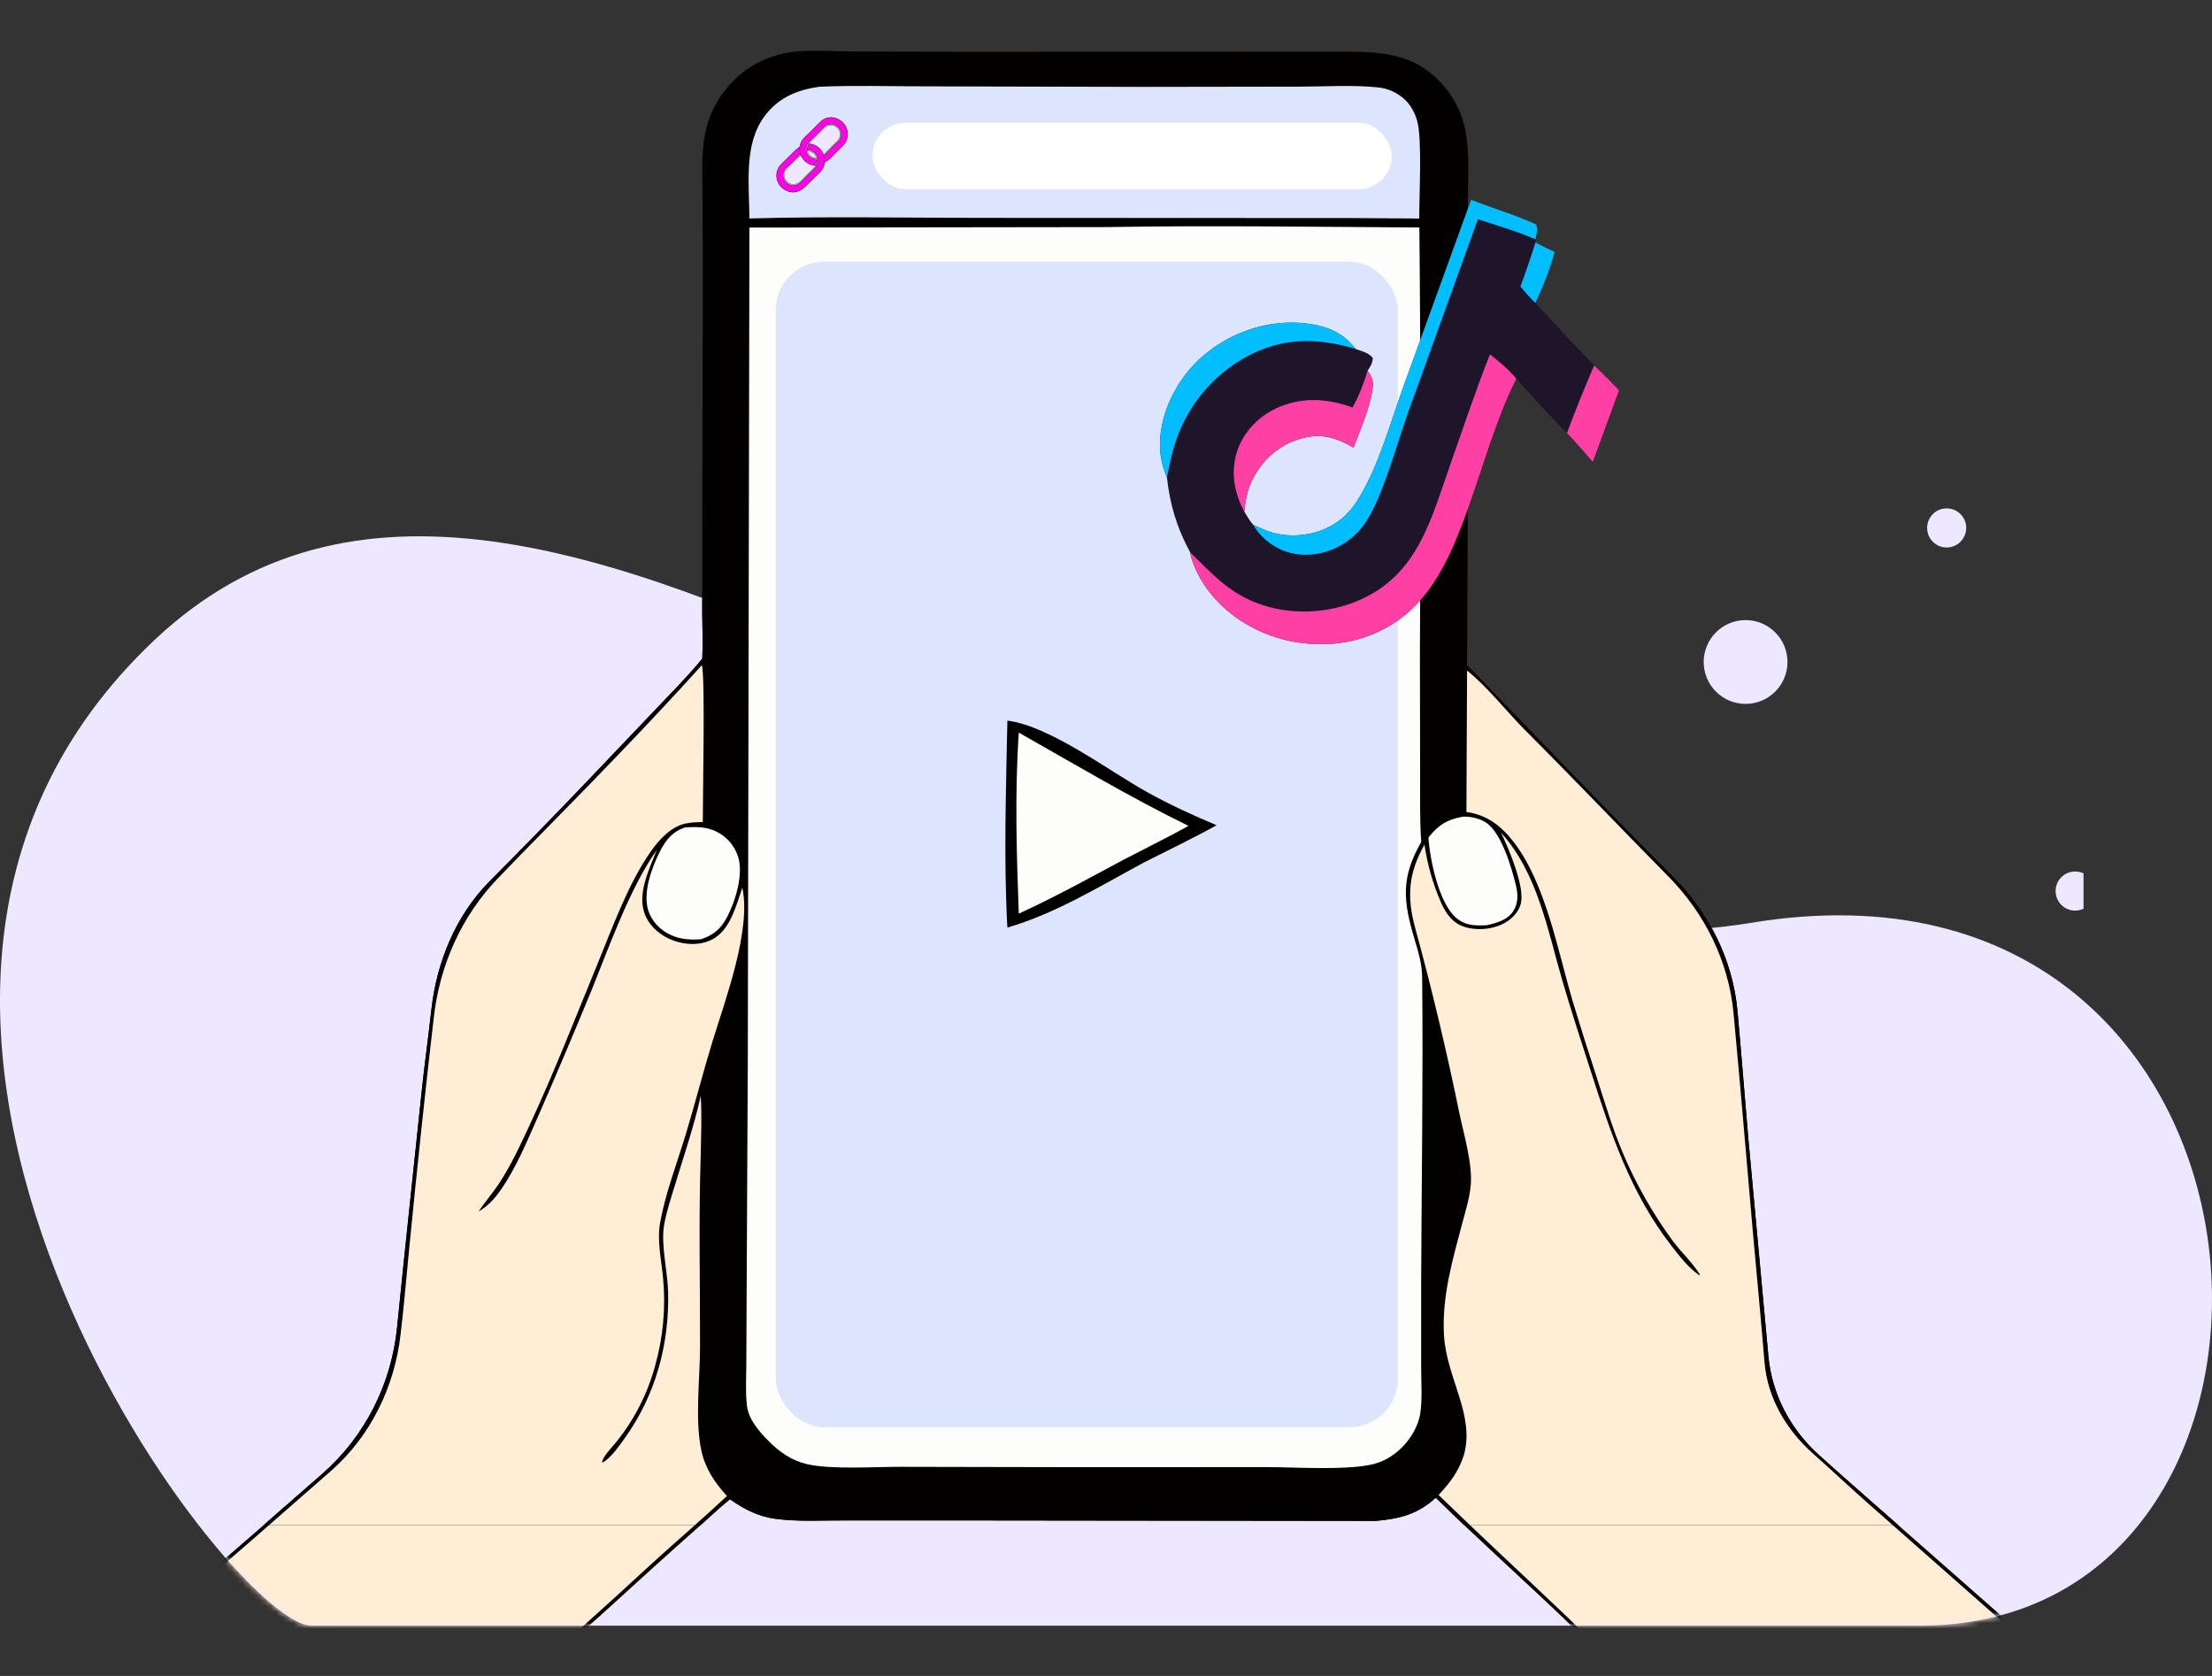 <svg width="396" height="300" viewBox="0 0 396 300" fill="none" xmlns="http://www.w3.org/2000/svg">
<rect x="0" y="0" width="396" height="300" fill="#333333" stroke="none"/>
<path d="M27.668 114.556C97.834 48.389 213.218 181.724 313.53 165.183C413.841 148.642 421.118 291 343.675 291H55.735C41.181 291 -42.498 180.722 27.668 114.556Z" fill="#EDE7FF"/>
<mask id="mask0_2110_1121" style="mask-type:alpha" maskUnits="userSpaceOnUse" x="0" y="96" width="396" height="195">
<path d="M27.668 114.556C97.834 48.389 213.218 181.724 313.53 165.183C413.841 148.642 421.118 291 343.675 291H55.735C41.181 291 -42.498 180.722 27.668 114.556Z" fill="#EDE7FF"/>
</mask>
<g mask="url(#mask0_2110_1121)">
<path d="M141.867 9.291C145.339 8.891 149.14 9.198 152.639 9.214L172.804 9.27L238.576 9.251C245.623 9.259 252.214 8.958 257.541 14.376C257.852 14.687 258.15 15.008 258.437 15.34C258.723 15.673 258.997 16.016 259.257 16.369C259.518 16.722 259.766 17.085 259.999 17.456C260.232 17.828 260.452 18.208 260.656 18.596C260.861 18.984 261.051 19.38 261.226 19.782C261.402 20.185 261.562 20.593 261.706 21.008C261.85 21.422 261.979 21.842 262.092 22.266C262.205 22.69 262.301 23.118 262.382 23.549C263.102 27.484 262.808 31.692 262.793 35.682L262.737 52.707C262.822 74.821 262.788 96.935 262.637 119.049C274.897 131.646 287.024 144.432 299.464 156.872C305.97 163.377 310.221 171.84 311.054 181.003C311.75 188.667 312.343 196.346 313.008 204.002L316.581 242.746C317.207 249.541 320.501 255.815 325.569 260.385C327.357 261.997 329.142 263.61 330.946 265.188L373.051 302.234C366.148 302.373 359.157 302.06 352.243 302.034L292.536 301.738C287.985 298.114 283.922 293.473 279.7 289.455C272.178 282.294 264.439 275.381 257.036 268.089C253.81 271.062 250.613 271.855 246.34 272.246L173.199 272.163L151.023 272.162C147.008 272.151 142.727 272.407 138.751 271.863C135.718 271.448 133.145 270.123 130.679 268.369C128.647 270.002 126.757 271.843 124.8 273.568C119.569 278.179 114.431 282.852 109.285 287.554C104.082 292.307 98.606 296.801 93.567 301.726L14.027 301.726C20.529 296.287 26.937 290.591 33.325 285.018C41.507 277.974 49.653 270.888 57.763 263.761C65.383 257.063 70.088 247.676 71.091 237.58C72.486 223.545 74.023 209.519 75.478 195.496C75.977 190.684 76.68 185.694 77.232 180.712C78.172 172.225 81.587 163.892 87.587 157.815V157.815C93.615 151.766 99.576 145.653 105.473 139.476L117.702 126.637C120.418 123.775 123.233 120.954 125.724 117.893C125.858 115.158 125.724 112.361 125.716 109.621L125.72 95.266L125.821 49.956L125.771 35.184C125.756 31.793 125.561 28.301 126.048 24.938C126.509 21.758 127.698 18.897 129.658 16.339C132.716 12.348 136.918 9.975 141.867 9.291Z" fill="#030100"/>
<path d="M198.081 40.649C216.735 40.334 235.444 40.609 254.101 40.721C254.329 62.366 254.362 94.822 254.2 116.467L254.236 138.261C254.244 142.044 254.151 146.936 254.436 150.71C250.727 157.176 251.206 161.334 253.275 168.254C253.947 170.503 254.578 172.59 254.602 174.961C254.784 193.364 254.499 210.717 254.422 229.123L254.42 244.76C254.423 247.467 254.664 250.466 254.24 253.133C253.891 255.33 252.477 257.634 250.906 259.172C249.338 260.707 247.463 261.782 245.304 262.208C240.277 263.199 232.093 262.627 226.732 262.616L192.996 262.629L161.171 262.566C156.449 262.556 148.808 263.084 144.486 262.088C141.704 261.446 139.516 259.893 137.546 257.905C135.913 256.256 134.029 254.082 133.735 251.706C133.436 249.283 133.592 246.738 133.609 244.298L133.657 233.288L133.872 190.4L134.165 40.736L198.081 40.649Z" fill="#FDFDFC"/>
<path d="M262.643 120.033C266.209 122.855 269.867 127.546 273.186 130.861C281.777 139.44 290.136 148.241 298.666 156.875C305.215 163.505 309.469 172.105 310.348 181.383C311.971 198.506 313.301 215.668 314.924 232.787C315.278 236.513 315.571 240.251 315.902 243.984C316.459 250.278 319.795 255.94 324.515 260.141C328.012 263.255 331.507 266.539 334.715 269.361L371.216 301.534C359.808 301.175 348.363 301.318 336.951 301.288L292.925 301.031C288.843 298.051 284.327 293.032 280.558 289.44C272.9 282.143 265.129 274.982 257.539 267.611C259.603 265.397 261.088 263.434 262.048 260.545C264.136 253.305 258.933 246.693 258.505 238.972C258.122 232.084 260.015 225.625 261.755 219.051C262.346 216.821 263.088 214.499 263.295 212.197C263.644 208.322 262.046 203.01 261.23 199.115C258.969 188.072 256.356 177.112 253.389 166.237C251.818 160.562 252.113 156.329 255.017 151.195C255.277 152.987 255.656 154.753 256.154 156.494C256.652 158.234 257.264 159.933 257.991 161.592C258.839 163.482 259.978 165.144 262.008 165.855C264.202 166.624 266.957 166.418 269.035 165.39C270.452 164.689 271.692 163.513 272.2 161.986C273.18 159.042 270.065 151.86 268.724 149.051C275.244 156.26 277.035 166.378 279.672 175.441C281.264 180.912 283.044 186.314 284.787 191.737C288.413 203.015 291.907 213.607 299.3 223.096C300.792 225.01 302.197 226.841 304.193 228.265L304.327 228.154C302.999 226.006 301.054 224.249 299.534 222.225C298.628 220.994 297.76 219.739 296.929 218.457C296.097 217.176 295.304 215.871 294.55 214.543C293.795 213.214 293.08 211.865 292.405 210.495C291.73 209.125 291.096 207.736 290.503 206.328C288.703 202.061 287.37 197.594 285.956 193.188C284.407 188.467 282.911 183.73 281.47 178.975C278.879 170.121 276.708 158.18 271.024 150.774C268.81 147.889 266.218 145.852 262.523 145.347L262.643 120.033Z" fill="#FFEDD6"/>
<path d="M125.653 119.064C126.27 121.271 125.796 143.034 125.819 147.132C124.829 147.167 123.75 147.206 122.777 147.405C120.093 147.952 117.944 150.35 116.439 152.512C112.406 158.301 109.652 166.019 106.954 172.581C103.097 181.961 99.389 191.492 95.139 200.697C93.429 204.399 91.679 208.253 89.453 211.674C88.278 213.479 86.865 215.075 85.673 216.86C87.435 215.824 88.541 214.589 89.693 212.932C92.439 208.983 94.347 204.294 96.296 199.915C99.558 192.447 102.74 184.946 105.841 177.41C108.991 169.626 112.756 158.951 117.562 152.179C117.196 153.062 116.838 153.949 116.49 154.839C115.364 157.735 114.233 161.113 115.644 164.117C116.609 166.174 118.546 167.647 120.652 168.396C122.833 169.171 125.388 169.248 127.483 168.174C130.734 166.508 131.785 162.089 132.895 158.893C134.524 166.437 129.864 178.904 127.574 186.348C125.863 191.913 124.428 197.589 122.733 203.172C121.19 208.249 119.129 213.593 118.187 218.801C117.597 222.061 118.402 225.519 118.707 228.788C118.831 230.105 118.894 231.425 118.896 232.747C118.898 234.07 118.839 235.39 118.719 236.707C118.599 238.024 118.419 239.333 118.179 240.633C117.938 241.933 117.638 243.22 117.279 244.493C117.107 245.125 116.919 245.752 116.715 246.374C116.51 246.997 116.29 247.614 116.052 248.224C115.815 248.835 115.562 249.439 115.293 250.036C115.024 250.633 114.74 251.223 114.439 251.806C114.139 252.388 113.824 252.962 113.494 253.528C113.164 254.093 112.819 254.65 112.459 255.198C112.099 255.745 111.725 256.282 111.337 256.81C110.949 257.338 110.547 257.855 110.132 258.362C109.407 259.245 107.963 260.667 107.761 261.799C107.967 261.734 108.042 261.724 108.242 261.584C109.62 260.626 110.916 258.725 111.885 257.374C117.35 249.75 119.835 240.631 119.61 231.283C119.521 227.606 118.297 222.834 118.877 219.372C119.296 216.873 120.149 214.398 120.883 211.975C122.468 206.736 124.278 201.514 125.445 196.164C125.676 199.687 125.499 203.286 125.444 206.816C125.063 218.224 125.347 229.693 125.322 241.109C125.31 246.902 124.365 254.166 125.576 259.731C126.267 262.902 127.985 265.431 130.145 267.787C125.826 271.835 121.33 275.669 116.952 279.65C109.139 286.871 101.226 293.98 93.213 300.977L16.035 301.043C21.341 296.544 26.474 291.847 31.717 287.276C40.938 279.32 50.122 271.323 59.27 263.284C66.346 257.066 70.639 248.246 71.71 238.887C71.934 236.934 72.154 234.984 72.347 233.041C73.606 219.569 74.978 206.109 76.463 192.661C76.84 189.164 77.269 185.666 77.656 182.163C78.683 172.873 82.603 164 89.089 157.271C90.965 155.324 92.837 153.377 94.724 151.459C105.186 140.831 115.662 130.138 125.653 119.064Z" fill="#FFEDD6"/>
<path d="M122.69 148.101C124.612 147.99 126.375 147.972 128.165 148.811C128.391 148.919 128.611 149.038 128.825 149.167C129.04 149.297 129.247 149.437 129.448 149.587C129.648 149.737 129.841 149.896 130.026 150.065C130.211 150.234 130.387 150.412 130.554 150.598C130.721 150.784 130.879 150.978 131.028 151.18C131.176 151.382 131.314 151.591 131.442 151.806C131.569 152.022 131.686 152.243 131.792 152.469C131.898 152.696 131.993 152.928 132.076 153.164C133.19 156.35 131.69 161.244 130.171 164.148C129.062 166.268 127.731 167.418 125.469 168.133C123.601 168.259 121.81 168.161 120.077 167.362C118.203 166.498 116.693 164.962 116.058 162.978C115.03 159.766 116.691 155.264 118.158 152.385C119.212 150.315 120.437 148.819 122.69 148.101Z" fill="#FDFDFC"/>
<path d="M261.932 146.184C263.277 146.146 264.767 146.458 265.92 147.17C268.778 148.935 270.602 155.284 271.388 158.485C271.772 160.052 271.829 161.678 270.918 163.083C269.864 164.708 267.905 165.229 266.132 165.623C264.026 165.712 262.338 165.717 260.657 164.273C257.598 161.645 255.972 153.872 255.728 149.933C257.423 147.697 259.176 146.642 261.932 146.184Z" fill="#FDFDFC"/>
<rect x="138.894" y="46.834" width="111.353" height="208.652" rx="8.649" fill="#DDE5FD"/>
<path d="M180.343 128.998C187.955 129.929 198.669 138.115 205.534 141.887C209.531 144.083 213.59 145.97 217.802 147.717C213.536 150.088 209.101 152.203 204.747 154.409C196.883 158.64 188.964 163.538 180.344 166.035C179.668 153.738 180.112 141.309 180.343 128.998Z" fill="#030100"/>
<path d="M182.391 131.141C192.431 136.822 202.403 142.77 212.768 147.839C208.967 149.938 205.054 151.866 201.197 153.864C194.981 157.2 188.801 160.605 182.385 163.544C181.996 152.868 181.652 141.798 182.391 131.141Z" fill="#FDFDFC"/>
<path d="M263.365 35.757C267.218 37.278 271.235 38.439 274.999 40.173C275.354 41.133 275.055 41.859 274.881 42.848L274.884 43.391C276.016 44.004 277.15 44.572 278.324 45.1C277.427 48.318 276.284 51.206 274.868 54.223C278.356 57.978 281.863 61.716 285.388 65.436C286.937 66.868 288.407 68.332 289.841 69.878L285.147 82.688C283.625 80.956 282.137 79.16 280.518 77.521C277.368 74.396 274.424 71.089 271.458 67.791C271.389 67.926 271.32 68.059 271.253 68.194C267.813 75.165 265.594 83.215 262.977 90.537C259.408 100.52 255.387 110.18 244.509 113.996C238.306 116.172 230.89 115.594 225.001 112.733C219.74 110.177 215.348 105.885 213.415 100.291C213.25 99.816 213.139 99.372 213.071 98.875C210.722 94.582 209.428 90.295 208.905 85.437C207.918 83.148 207.513 80.884 207.702 78.387C208.139 72.659 211.393 66.933 215.824 63.331C220.848 59.248 227.361 57.15 233.823 57.903C237.514 58.333 240.398 59.518 242.71 62.469C243.868 62.902 244.941 63.11 245.766 64.059C245.734 65.036 245.335 65.581 244.826 66.371C245.666 67.522 245.929 68.224 245.716 69.656C245.189 73.194 243.561 76.78 242.317 80.131C239.192 78.356 236.727 77.501 233.062 78.462C229.425 79.416 226.386 81.928 224.559 85.187C223.477 87.119 223.058 88.883 222.813 91.063L222.753 91.572C223.25 92.386 223.712 93.221 224.349 93.936C225.125 94.305 225.91 94.651 226.706 94.974C230.012 96.281 234.208 96.069 237.412 94.574C239.977 93.376 241.658 91.772 243.136 89.388C246.884 83.342 248.973 75.463 251.394 68.784L263.365 35.757Z" fill="#1E152B"/>
<path d="M266.733 63.434C268.455 64.793 270.046 66.098 271.458 67.792C271.389 67.926 271.32 68.059 271.253 68.194C267.814 75.166 265.594 83.215 262.977 90.537C259.408 100.52 255.387 110.181 244.509 113.996C238.306 116.172 230.89 115.594 225.001 112.733C219.741 110.177 215.348 105.885 213.415 100.291C213.25 99.816 213.139 99.373 213.072 98.876C216.837 102.527 219.678 105.829 224.728 107.838C230.633 110.188 237.647 109.945 243.449 107.386C253.897 102.776 256.227 92.826 259.698 82.968C261.994 76.443 264.197 69.871 266.733 63.434Z" fill="#FE40A5"/>
<path d="M263.365 35.757C267.218 37.278 271.235 38.439 274.999 40.173C275.355 41.133 275.055 41.859 274.881 42.848C271.555 41.389 268.028 40.375 264.579 39.246L251.977 74.149C250.006 79.667 247.684 88.439 244.664 93.223C244.493 93.493 244.312 93.756 244.122 94.012C243.932 94.269 243.733 94.518 243.525 94.76C243.316 95.002 243.1 95.236 242.874 95.462C242.649 95.688 242.416 95.906 242.174 96.115C241.933 96.324 241.684 96.525 241.429 96.716C241.173 96.906 240.911 97.088 240.642 97.26C240.372 97.431 240.097 97.593 239.817 97.745C239.536 97.897 239.25 98.038 238.958 98.169C235.985 99.496 232.563 99.743 229.525 98.477C227.469 97.621 225.416 95.908 224.349 93.936C225.125 94.305 225.91 94.651 226.706 94.974C230.012 96.281 234.208 96.069 237.412 94.574C239.977 93.376 241.658 91.772 243.136 89.388C246.884 83.342 248.973 75.463 251.394 68.784L263.365 35.757Z" fill="#00BEFF"/>
<path d="M244.826 66.371C245.666 67.521 245.929 68.224 245.716 69.656C245.189 73.194 243.561 76.78 242.317 80.131C239.192 78.356 236.727 77.501 233.062 78.462C229.425 79.415 226.386 81.928 224.559 85.187C223.477 87.119 223.058 88.883 222.813 91.063L222.753 91.572C222.691 91.459 222.626 91.349 222.568 91.235C220.912 87.986 220.327 84.347 221.461 80.825C222.556 77.423 225.172 74.667 228.372 73.141C232.899 70.983 237.562 71.282 242.152 72.948C243.302 70.814 244.134 68.69 244.826 66.371Z" fill="#FE40A5"/>
</g>
<g clip-path="url(#clip0_2110_1121)">
<path d="M141.867 9.291C145.339 8.891 149.14 9.198 152.639 9.214L172.804 9.27L238.576 9.251C245.623 9.259 252.214 8.958 257.541 14.376C257.852 14.687 258.15 15.008 258.437 15.34C258.723 15.673 258.997 16.016 259.257 16.369C259.518 16.722 259.766 17.085 259.999 17.456C260.232 17.828 260.452 18.208 260.656 18.596C260.861 18.984 261.051 19.38 261.226 19.782C261.402 20.185 261.562 20.593 261.706 21.008C261.85 21.422 261.979 21.842 262.092 22.266C262.205 22.69 262.301 23.118 262.382 23.549C263.102 27.484 262.808 31.692 262.793 35.682L262.737 52.707C262.822 74.821 262.788 96.935 262.637 119.049C274.897 131.646 287.024 144.432 299.464 156.872C305.97 163.377 310.221 171.84 311.054 181.003C311.75 188.667 312.343 196.346 313.008 204.002L316.581 242.746C317.207 249.541 320.501 255.815 325.569 260.385C327.357 261.997 329.142 263.61 330.946 265.188L373.051 302.234C366.148 302.373 359.157 302.06 352.243 302.034L292.536 301.738C287.985 298.114 283.922 293.473 279.7 289.455C272.178 282.294 264.439 275.381 257.036 268.089C253.81 271.062 250.613 271.855 246.34 272.246L173.199 272.163L151.023 272.162C147.008 272.151 142.727 272.407 138.751 271.863C135.718 271.448 133.145 270.123 130.679 268.369C128.647 270.002 126.757 271.843 124.8 273.568C119.569 278.179 114.431 282.852 109.285 287.554C104.082 292.307 98.606 296.801 93.567 301.726L14.027 301.726C20.529 296.287 26.937 290.591 33.325 285.018C41.507 277.974 49.653 270.888 57.763 263.761C65.383 257.063 70.088 247.676 71.091 237.58C72.486 223.545 74.023 209.519 75.478 195.496C75.977 190.684 76.68 185.694 77.232 180.712C78.172 172.225 81.587 163.892 87.587 157.815V157.815C93.615 151.766 99.576 145.653 105.473 139.476L117.702 126.637C120.418 123.775 123.233 120.954 125.724 117.893C125.858 115.158 125.724 112.361 125.716 109.621L125.72 95.266L125.821 49.956L125.771 35.184C125.756 31.793 125.561 28.301 126.048 24.938C126.509 21.758 127.698 18.897 129.658 16.339C132.716 12.348 136.918 9.975 141.867 9.291Z" fill="#030100"/>
<path d="M198.081 40.65C216.735 40.334 235.444 40.61 254.101 40.722C254.329 62.367 254.362 94.823 254.2 116.468L254.236 138.261C254.244 142.045 254.151 146.937 254.436 150.711C250.727 157.177 251.206 161.334 253.275 168.255C253.947 170.504 254.578 172.59 254.602 174.961C254.784 193.365 254.499 210.717 254.422 229.124L254.42 244.761C254.423 247.467 254.664 250.466 254.24 253.133C253.891 255.331 252.477 257.634 250.906 259.172C249.338 260.707 247.463 261.782 245.304 262.208C240.277 263.2 232.093 262.627 226.732 262.617L192.996 262.63L161.171 262.567C156.449 262.557 148.808 263.085 144.486 262.088C141.704 261.447 139.516 259.894 137.546 257.905C135.913 256.256 134.029 254.082 133.735 251.706C133.436 249.283 133.592 246.739 133.609 244.298L133.657 233.288L133.872 190.4L134.165 40.736L198.081 40.65Z" fill="#FDFDFC"/>
<path d="M262.643 120.033C266.209 122.855 269.867 127.546 273.186 130.861C281.777 139.44 290.136 148.241 298.666 156.876C305.215 163.505 309.469 172.106 310.348 181.383C311.971 198.507 313.301 215.669 314.924 232.787C315.278 236.514 315.571 240.251 315.902 243.984C316.459 250.279 319.795 255.94 324.515 260.142C328.012 263.255 331.507 266.539 334.715 269.362L371.216 301.535C359.808 301.176 348.363 301.319 336.951 301.289L292.925 301.031C288.843 298.052 284.327 293.032 280.558 289.44C272.9 282.144 265.129 274.982 257.539 267.612C259.603 265.397 261.088 263.435 262.048 260.545C264.136 253.305 258.933 246.693 258.505 238.972C258.122 232.085 260.015 225.625 261.755 219.052C262.346 216.821 263.088 214.499 263.295 212.198C263.644 208.323 262.046 203.011 261.23 199.116C258.969 188.072 256.356 177.112 253.389 166.237C251.818 160.562 252.113 156.329 255.017 151.195C255.277 152.987 255.656 154.753 256.154 156.494C256.652 158.235 257.264 159.934 257.991 161.592C258.839 163.483 259.978 165.145 262.008 165.856C264.202 166.624 266.957 166.419 269.035 165.391C270.452 164.689 271.692 163.513 272.2 161.987C273.18 159.043 270.065 151.86 268.724 149.052C275.244 156.26 277.035 166.378 279.672 175.442C281.264 180.913 283.044 186.315 284.787 191.738C288.413 203.016 291.907 213.608 299.3 223.096C300.792 225.01 302.197 226.842 304.193 228.266L304.327 228.155C302.999 226.006 301.054 224.249 299.534 222.225C298.628 220.995 297.76 219.739 296.929 218.458C296.097 217.176 295.304 215.871 294.55 214.543C293.795 213.215 293.08 211.866 292.405 210.495C291.73 209.125 291.096 207.736 290.503 206.329C288.703 202.062 287.37 197.594 285.956 193.188C284.407 188.468 282.911 183.73 281.47 178.976C278.879 170.121 276.708 158.18 271.024 150.774C268.81 147.89 266.218 145.852 262.523 145.348L262.643 120.033Z" fill="#FFEDD6"/>
<path d="M125.653 119.064C126.27 121.271 125.796 143.034 125.819 147.132C124.829 147.167 123.75 147.206 122.777 147.405C120.093 147.952 117.944 150.35 116.439 152.512C112.406 158.301 109.652 166.019 106.954 172.581C103.097 181.961 99.389 191.492 95.139 200.697C93.429 204.399 91.679 208.253 89.453 211.674C88.278 213.479 86.865 215.075 85.673 216.86C87.435 215.824 88.541 214.589 89.693 212.932C92.439 208.983 94.347 204.294 96.296 199.915C99.558 192.447 102.74 184.946 105.841 177.41C108.991 169.626 112.756 158.951 117.562 152.179C117.196 153.062 116.838 153.949 116.49 154.839C115.364 157.735 114.233 161.113 115.644 164.117C116.609 166.174 118.546 167.647 120.652 168.396C122.833 169.171 125.388 169.248 127.483 168.174C130.734 166.508 131.785 162.089 132.895 158.893C134.524 166.437 129.864 178.904 127.574 186.348C125.863 191.913 124.428 197.589 122.733 203.172C121.19 208.249 119.129 213.593 118.187 218.801C117.597 222.061 118.402 225.519 118.707 228.788C118.831 230.105 118.894 231.425 118.896 232.747C118.898 234.07 118.839 235.39 118.719 236.707C118.599 238.024 118.419 239.333 118.179 240.633C117.938 241.933 117.638 243.22 117.279 244.493C117.107 245.125 116.919 245.752 116.715 246.374C116.51 246.997 116.29 247.614 116.052 248.224C115.815 248.835 115.562 249.439 115.293 250.036C115.024 250.633 114.74 251.223 114.439 251.806C114.139 252.388 113.824 252.962 113.494 253.528C113.164 254.093 112.819 254.65 112.459 255.198C112.099 255.745 111.725 256.282 111.337 256.81C110.949 257.338 110.547 257.855 110.132 258.362C109.407 259.245 107.963 260.667 107.761 261.799C107.967 261.734 108.042 261.724 108.242 261.584C109.62 260.626 110.916 258.725 111.885 257.374C117.35 249.75 119.835 240.631 119.61 231.283C119.521 227.606 118.297 222.834 118.877 219.372C119.296 216.873 120.149 214.398 120.883 211.975C122.468 206.736 124.278 201.514 125.445 196.164C125.676 199.687 125.499 203.286 125.444 206.816C125.063 218.224 125.347 229.693 125.322 241.109C125.31 246.902 124.365 254.166 125.576 259.731C126.267 262.902 127.985 265.431 130.145 267.787C125.826 271.835 121.33 275.669 116.952 279.65C109.139 286.871 101.226 293.98 93.213 300.977L16.035 301.043C21.341 296.544 26.474 291.847 31.717 287.276C40.938 279.32 50.122 271.323 59.27 263.284C66.346 257.066 70.639 248.246 71.71 238.887C71.934 236.934 72.154 234.984 72.347 233.041C73.606 219.569 74.978 206.109 76.463 192.661C76.84 189.164 77.269 185.666 77.656 182.163C78.683 172.873 82.603 164 89.089 157.271C90.965 155.324 92.837 153.377 94.724 151.459C105.186 140.831 115.662 130.138 125.653 119.064Z" fill="#FFEDD6"/>
<path d="M146.754 15.52C152.964 15.263 159.235 15.452 165.455 15.457L204.716 15.552L232.711 15.508C237.27 15.506 242.129 15.173 246.657 15.639C246.882 15.661 247.106 15.692 247.328 15.733C247.55 15.773 247.771 15.822 247.989 15.88C248.207 15.939 248.423 16.006 248.636 16.082C248.849 16.158 249.058 16.242 249.264 16.335C249.47 16.429 249.671 16.53 249.869 16.64C250.067 16.749 250.259 16.867 250.447 16.992C250.635 17.118 250.818 17.251 250.995 17.391C251.172 17.531 251.343 17.679 251.508 17.833C252.622 18.89 253.378 20.35 253.755 21.828C254.598 25.139 254.073 35.074 254.073 39.118L242.15 39.034L175.254 39.001C161.575 38.989 147.833 38.719 134.161 39.107C134.143 33.092 133.084 25.833 136.904 20.752C139.388 17.447 142.761 16.061 146.754 15.52Z" fill="#DDE5FD"/>
<path d="M122.69 148.101C124.612 147.99 126.375 147.972 128.165 148.811C128.391 148.919 128.611 149.038 128.825 149.167C129.04 149.297 129.247 149.437 129.448 149.587C129.648 149.737 129.841 149.896 130.026 150.065C130.211 150.234 130.387 150.412 130.554 150.598C130.721 150.784 130.879 150.978 131.028 151.18C131.176 151.382 131.314 151.591 131.442 151.806C131.569 152.022 131.686 152.243 131.792 152.469C131.898 152.696 131.993 152.928 132.076 153.164C133.19 156.35 131.69 161.244 130.171 164.148C129.062 166.268 127.731 167.418 125.469 168.133C123.601 168.259 121.81 168.161 120.077 167.362C118.203 166.498 116.693 164.962 116.058 162.978C115.03 159.766 116.691 155.264 118.158 152.385C119.212 150.315 120.437 148.819 122.69 148.101Z" fill="#FDFDFC"/>
<path d="M261.932 146.184C263.277 146.146 264.767 146.458 265.92 147.17C268.778 148.935 270.602 155.284 271.388 158.485C271.772 160.052 271.829 161.678 270.918 163.083C269.864 164.708 267.905 165.229 266.132 165.623C264.026 165.712 262.338 165.717 260.657 164.273C257.598 161.645 255.972 153.872 255.728 149.933C257.423 147.697 259.176 146.642 261.932 146.184Z" fill="#FDFDFC"/>
<rect x="138.894" y="46.834" width="111.353" height="208.652" rx="8.649" fill="#DDE5FD"/>
<path d="M180.343 128.998C187.955 129.929 198.669 138.115 205.534 141.887C209.531 144.083 213.59 145.97 217.802 147.717C213.536 150.088 209.101 152.203 204.747 154.409C196.883 158.64 188.964 163.538 180.344 166.035C179.668 153.738 180.112 141.309 180.343 128.998Z" fill="#030100"/>
<path d="M182.391 131.141C192.431 136.822 202.403 142.77 212.768 147.839C208.967 149.938 205.054 151.866 201.197 153.864C194.981 157.2 188.801 160.605 182.385 163.544C181.996 152.868 181.652 141.798 182.391 131.141Z" fill="#FDFDFC"/>
<path d="M263.365 35.757C267.218 37.278 271.235 38.439 274.999 40.173C275.354 41.133 275.055 41.859 274.881 42.848L274.884 43.391C276.016 44.004 277.15 44.572 278.324 45.1C277.427 48.318 276.284 51.206 274.868 54.223C278.356 57.978 281.863 61.716 285.388 65.436C286.937 66.868 288.407 68.332 289.841 69.878L285.147 82.688C283.625 80.956 282.137 79.16 280.518 77.521C277.368 74.396 274.424 71.089 271.458 67.791C271.389 67.926 271.32 68.059 271.253 68.194C267.813 75.165 265.594 83.215 262.977 90.537C259.408 100.52 255.387 110.18 244.509 113.996C238.306 116.172 230.89 115.594 225.001 112.733C219.74 110.177 215.348 105.885 213.415 100.291C213.25 99.816 213.139 99.372 213.071 98.875C210.722 94.582 209.428 90.295 208.905 85.437C207.918 83.148 207.513 80.884 207.702 78.387C208.139 72.659 211.393 66.933 215.824 63.331C220.848 59.248 227.361 57.15 233.823 57.903C237.514 58.333 240.398 59.518 242.71 62.469C243.868 62.902 244.941 63.11 245.766 64.059C245.734 65.036 245.335 65.581 244.826 66.371C245.666 67.522 245.929 68.224 245.716 69.656C245.189 73.194 243.561 76.78 242.317 80.131C239.192 78.356 236.727 77.501 233.062 78.462C229.425 79.416 226.386 81.928 224.559 85.187C223.477 87.119 223.058 88.883 222.813 91.063L222.753 91.572C223.25 92.386 223.712 93.221 224.349 93.936C225.125 94.305 225.91 94.651 226.706 94.974C230.012 96.281 234.208 96.069 237.412 94.574C239.977 93.376 241.658 91.772 243.136 89.388C246.884 83.342 248.973 75.463 251.394 68.784L263.365 35.757Z" fill="#1E152B"/>
<path d="M266.733 63.435C268.455 64.793 270.046 66.099 271.458 67.792C271.389 67.927 271.32 68.06 271.253 68.195C267.814 75.166 265.594 83.216 262.977 90.538C259.408 100.521 255.387 110.181 244.509 113.997C238.306 116.173 230.89 115.595 225.001 112.734C219.741 110.178 215.348 105.886 213.415 100.292C213.25 99.816 213.139 99.373 213.072 98.876C216.837 102.528 219.678 105.829 224.728 107.839C230.633 110.189 237.647 109.945 243.449 107.386C253.897 102.777 256.227 92.826 259.698 82.968C261.994 76.444 264.197 69.871 266.733 63.435Z" fill="#FE40A5"/>
<path d="M263.365 35.757C267.218 37.278 271.235 38.439 274.999 40.173C275.355 41.133 275.055 41.859 274.881 42.848C271.555 41.389 268.028 40.375 264.579 39.246L251.977 74.149C250.006 79.667 247.684 88.439 244.664 93.223C244.493 93.493 244.312 93.756 244.122 94.012C243.932 94.269 243.733 94.518 243.525 94.76C243.316 95.002 243.1 95.236 242.874 95.462C242.649 95.688 242.416 95.906 242.174 96.115C241.933 96.324 241.684 96.525 241.429 96.716C241.173 96.906 240.911 97.088 240.642 97.26C240.372 97.431 240.097 97.593 239.817 97.745C239.536 97.897 239.25 98.038 238.958 98.169C235.985 99.496 232.563 99.743 229.525 98.477C227.469 97.621 225.416 95.908 224.349 93.936C225.125 94.305 225.91 94.651 226.706 94.974C230.012 96.281 234.208 96.069 237.412 94.574C239.977 93.376 241.658 91.772 243.136 89.388C246.884 83.342 248.973 75.463 251.394 68.784L263.365 35.757Z" fill="#00BEFF"/>
<path d="M244.826 66.371C245.666 67.521 245.929 68.224 245.716 69.656C245.189 73.194 243.561 76.78 242.317 80.131C239.192 78.356 236.727 77.501 233.062 78.462C229.425 79.415 226.386 81.928 224.559 85.187C223.477 87.119 223.058 88.883 222.813 91.063L222.753 91.572C222.691 91.459 222.626 91.349 222.568 91.235C220.912 87.986 220.327 84.347 221.461 80.825C222.556 77.423 225.172 74.667 228.372 73.141C232.899 70.983 237.562 71.282 242.152 72.948C243.302 70.814 244.134 68.69 244.826 66.371Z" fill="#FE40A5"/>
<path d="M208.905 85.438C207.918 83.148 207.513 80.884 207.702 78.387C208.139 72.659 211.394 66.933 215.825 63.331C220.848 59.248 227.361 57.15 233.823 57.903C237.514 58.333 240.398 59.518 242.71 62.47C235.787 60.42 229.656 60.363 223.178 63.837C222.785 64.051 222.398 64.275 222.016 64.509C221.635 64.742 221.259 64.985 220.889 65.237C220.52 65.489 220.157 65.75 219.8 66.02C219.444 66.29 219.094 66.57 218.751 66.857C218.409 67.144 218.073 67.44 217.745 67.745C217.417 68.049 217.097 68.361 216.784 68.68C216.472 69.001 216.168 69.328 215.871 69.663C215.575 69.999 215.287 70.341 215.007 70.691C214.728 71.04 214.458 71.396 214.196 71.759C213.935 72.122 213.682 72.491 213.439 72.867C213.195 73.242 212.962 73.623 212.737 74.01C212.513 74.397 212.298 74.789 212.093 75.187C211.888 75.585 211.693 75.987 211.508 76.395C211.323 76.802 211.149 77.214 210.985 77.63C210.82 78.046 210.666 78.466 210.522 78.89C210.379 79.313 210.246 79.74 210.123 80.17C209.618 81.895 209.264 83.678 208.905 85.438Z" fill="#00BEFF"/>
<path d="M285.388 65.436C286.937 66.868 288.407 68.331 289.842 69.878L285.147 82.688C283.625 80.956 282.137 79.159 280.518 77.521C282.04 73.451 283.663 69.423 285.388 65.436Z" fill="#FE40A5"/>
<path d="M274.884 43.391C276.016 44.004 277.15 44.572 278.324 45.099C277.428 48.318 276.284 51.206 274.868 54.223C273.896 53.349 273.056 52.275 272.189 51.295C273.155 48.683 274.054 46.048 274.884 43.391Z" fill="#00BEFF"/>
<path d="M148.542 21.005C148.826 20.972 149.15 21.011 149.428 21.076C150.175 21.253 150.885 21.755 151.298 22.402C151.312 22.424 151.325 22.445 151.338 22.466C151.35 22.487 151.363 22.509 151.375 22.53C151.388 22.552 151.4 22.573 151.412 22.595C151.423 22.617 151.435 22.639 151.446 22.661C151.457 22.683 151.468 22.705 151.479 22.728C151.49 22.75 151.5 22.773 151.51 22.795C151.521 22.818 151.53 22.841 151.54 22.863C151.55 22.886 151.559 22.909 151.568 22.932C151.577 22.955 151.586 22.979 151.594 23.002C151.603 23.025 151.611 23.048 151.619 23.072C151.626 23.095 151.634 23.119 151.641 23.142C151.649 23.166 151.656 23.19 151.662 23.214C151.669 23.237 151.675 23.261 151.681 23.285C151.688 23.309 151.693 23.333 151.699 23.357C151.704 23.381 151.71 23.405 151.714 23.43C151.719 23.454 151.724 23.478 151.728 23.502C151.733 23.526 151.737 23.551 151.74 23.575C151.744 23.599 151.747 23.624 151.75 23.648C151.753 23.673 151.756 23.697 151.759 23.722C151.761 23.746 151.763 23.771 151.765 23.795C151.767 23.82 151.769 23.844 151.77 23.869C151.771 23.893 151.772 23.918 151.773 23.943C151.773 23.967 151.774 23.992 151.774 24.016C151.774 24.041 151.773 24.065 151.773 24.09C151.772 24.114 151.771 24.139 151.77 24.163C151.769 24.188 151.767 24.212 151.766 24.237C151.764 24.261 151.762 24.286 151.759 24.31C151.757 24.335 151.754 24.359 151.751 24.383C151.748 24.408 151.745 24.432 151.741 24.456C151.737 24.48 151.733 24.505 151.729 24.529C151.725 24.553 151.72 24.577 151.716 24.601C151.711 24.625 151.706 24.649 151.7 24.673C151.62 25.022 151.491 25.354 151.285 25.648C151.108 25.901 150.892 26.106 150.677 26.325L149.669 27.335L148.94 28.067C148.75 28.26 148.565 28.468 148.35 28.634C148.141 28.796 147.905 28.884 147.684 29.021L147.672 29.028C147.637 29.185 147.617 29.345 147.577 29.501C147.488 29.846 147.314 30.211 147.096 30.494C146.89 30.761 146.646 30.981 146.405 31.215L145.531 32.072L144.535 33.056C144.231 33.356 143.926 33.677 143.568 33.914C143.149 34.191 142.72 34.355 142.217 34.417C141.876 34.457 141.515 34.412 141.186 34.308C140.418 34.065 139.727 33.535 139.35 32.823C138.969 32.104 138.879 31.324 139.121 30.559C139.148 30.477 139.179 30.395 139.213 30.315C139.247 30.235 139.284 30.157 139.325 30.08C139.366 30.003 139.41 29.928 139.457 29.855C139.505 29.782 139.555 29.712 139.608 29.643C139.774 29.432 139.972 29.245 140.162 29.056L141.04 28.196L141.96 27.295C142.161 27.098 142.357 26.894 142.572 26.712C142.746 26.564 142.926 26.432 143.131 26.33C143.232 25.77 143.394 25.308 143.763 24.868C143.98 24.609 144.238 24.38 144.481 24.144L145.544 23.096L146.556 22.083C146.791 21.851 147.024 21.598 147.302 21.415C147.665 21.175 148.105 21.04 148.542 21.005Z" fill="#201D00"/>
<path d="M144.809 25.753C145.518 25.781 146.208 26.135 146.714 26.624C146.731 26.641 146.748 26.658 146.765 26.675C146.782 26.693 146.799 26.71 146.815 26.728C146.832 26.746 146.848 26.764 146.864 26.782C146.88 26.8 146.896 26.819 146.912 26.837C146.927 26.856 146.943 26.874 146.958 26.893C146.973 26.912 146.988 26.931 147.003 26.951C147.018 26.97 147.032 26.989 147.046 27.009C147.06 27.028 147.074 27.048 147.088 27.068C147.102 27.088 147.115 27.108 147.129 27.128C147.142 27.149 147.155 27.169 147.167 27.19C147.18 27.21 147.193 27.231 147.205 27.252C147.217 27.273 147.229 27.294 147.241 27.315C147.252 27.336 147.264 27.357 147.275 27.379C147.286 27.4 147.297 27.422 147.308 27.443C147.318 27.465 147.329 27.487 147.339 27.509C147.349 27.531 147.359 27.553 147.368 27.575C147.378 27.597 147.387 27.619 147.396 27.642C147.405 27.664 147.414 27.686 147.422 27.709C147.43 27.732 147.439 27.754 147.446 27.777C147.454 27.8 147.462 27.823 147.469 27.846C147.476 27.869 147.483 27.892 147.49 27.915C147.497 27.938 147.503 27.961 147.509 27.984C147.516 28.007 147.521 28.031 147.527 28.054C147.532 28.077 147.538 28.101 147.543 28.124C147.548 28.148 147.552 28.171 147.557 28.195C147.561 28.218 147.565 28.242 147.569 28.266C147.573 28.29 147.576 28.313 147.58 28.337C147.583 28.361 147.586 28.384 147.588 28.408C147.591 28.432 147.593 28.456 147.595 28.48C147.597 28.504 147.599 28.528 147.6 28.552C147.602 28.575 147.603 28.599 147.604 28.623C147.604 28.647 147.605 28.671 147.605 28.695C147.618 29.504 147.307 30.242 146.739 30.81C146.284 31.265 145.814 31.706 145.358 32.159L144.519 32.985C144.151 33.347 143.795 33.724 143.342 33.986C142.915 34.234 142.441 34.365 141.939 34.36C141.191 34.353 140.437 33.995 139.908 33.469C139.891 33.452 139.875 33.435 139.858 33.418C139.842 33.4 139.825 33.383 139.809 33.365C139.793 33.347 139.778 33.329 139.762 33.311C139.746 33.293 139.731 33.275 139.716 33.257C139.701 33.238 139.686 33.219 139.671 33.201C139.656 33.182 139.642 33.163 139.628 33.144C139.613 33.124 139.599 33.105 139.586 33.086C139.572 33.066 139.558 33.047 139.545 33.027C139.532 33.007 139.519 32.987 139.506 32.967C139.493 32.947 139.481 32.926 139.468 32.906C139.456 32.886 139.444 32.865 139.432 32.844C139.42 32.824 139.409 32.803 139.398 32.782C139.386 32.761 139.375 32.74 139.364 32.719C139.354 32.697 139.343 32.676 139.333 32.655C139.323 32.633 139.313 32.612 139.303 32.59C139.293 32.568 139.284 32.546 139.275 32.525C139.266 32.503 139.257 32.481 139.248 32.458C139.239 32.436 139.231 32.414 139.223 32.392C139.215 32.37 139.207 32.347 139.199 32.325C139.192 32.302 139.185 32.279 139.178 32.257C139.171 32.234 139.164 32.212 139.158 32.189C139.151 32.166 139.145 32.143 139.139 32.12C139.133 32.097 139.128 32.074 139.123 32.051C139.117 32.028 139.112 32.005 139.108 31.982C139.103 31.959 139.098 31.935 139.094 31.912C139.09 31.889 139.086 31.865 139.083 31.842C139.079 31.819 139.076 31.795 139.073 31.772C139.07 31.748 139.067 31.725 139.065 31.701C139.063 31.678 139.06 31.654 139.059 31.631C139.057 31.608 139.055 31.584 139.054 31.56C139.053 31.537 139.052 31.513 139.051 31.49C139.051 31.466 139.05 31.443 139.05 31.419C139.049 31.139 139.095 30.871 139.177 30.605C139.421 29.806 139.909 29.382 140.48 28.822L141.547 27.771C142.05 27.285 142.526 26.75 143.127 26.381C143.073 26.777 143.133 27.178 143.247 27.561C142.83 27.963 142.44 28.395 142.023 28.798C141.726 29.08 141.432 29.364 141.14 29.651C140.927 29.857 140.69 30.061 140.515 30.301C140.495 30.329 140.476 30.357 140.458 30.386C140.439 30.415 140.422 30.444 140.405 30.474C140.388 30.504 140.373 30.534 140.358 30.565C140.343 30.596 140.329 30.627 140.316 30.659C140.303 30.691 140.29 30.722 140.279 30.755C140.268 30.787 140.258 30.82 140.248 30.853C140.239 30.886 140.23 30.919 140.223 30.952C140.215 30.986 140.209 31.02 140.203 31.053C140.198 31.084 140.194 31.115 140.191 31.145C140.187 31.176 140.184 31.207 140.183 31.238C140.181 31.269 140.18 31.3 140.179 31.331C140.179 31.361 140.179 31.392 140.181 31.424C140.182 31.454 140.184 31.485 140.187 31.516C140.19 31.547 140.193 31.578 140.198 31.609C140.202 31.64 140.207 31.67 140.213 31.701C140.219 31.731 140.226 31.762 140.233 31.792C140.241 31.822 140.249 31.852 140.258 31.882C140.267 31.912 140.276 31.942 140.287 31.971C140.297 32.001 140.309 32.03 140.321 32.059C140.332 32.087 140.345 32.116 140.358 32.144C140.372 32.173 140.386 32.2 140.401 32.228C140.415 32.256 140.431 32.283 140.447 32.31C140.463 32.337 140.48 32.363 140.498 32.389C140.515 32.415 140.533 32.441 140.552 32.466C140.569 32.49 140.588 32.513 140.606 32.536C140.625 32.559 140.644 32.581 140.664 32.603C140.684 32.625 140.704 32.646 140.725 32.667C140.746 32.688 140.767 32.709 140.789 32.728C140.811 32.748 140.833 32.768 140.856 32.787C140.879 32.806 140.902 32.824 140.925 32.842C140.949 32.859 140.973 32.877 140.997 32.893C141.022 32.91 141.047 32.926 141.072 32.941C141.097 32.957 141.123 32.972 141.149 32.986C141.175 33 141.201 33.014 141.227 33.027C141.254 33.04 141.281 33.052 141.308 33.064C141.335 33.076 141.362 33.087 141.39 33.097C141.418 33.108 141.446 33.117 141.474 33.127C141.502 33.136 141.53 33.144 141.559 33.152C141.587 33.16 141.616 33.167 141.645 33.173C141.673 33.179 141.702 33.185 141.731 33.19C141.762 33.195 141.792 33.199 141.823 33.202C141.853 33.205 141.884 33.208 141.914 33.209C141.945 33.211 141.975 33.212 142.006 33.212C142.037 33.212 142.067 33.212 142.098 33.211C142.128 33.209 142.159 33.207 142.189 33.205C142.22 33.202 142.25 33.198 142.28 33.194C142.31 33.19 142.34 33.185 142.37 33.179C142.4 33.173 142.43 33.167 142.46 33.16C142.489 33.153 142.519 33.145 142.548 33.136C142.577 33.127 142.606 33.118 142.635 33.108C142.663 33.098 142.692 33.087 142.72 33.076C142.748 33.064 142.776 33.052 142.803 33.039C142.831 33.026 142.858 33.013 142.884 32.999C142.911 32.985 142.938 32.97 142.964 32.954C142.99 32.939 143.015 32.923 143.04 32.906C143.065 32.889 143.09 32.872 143.114 32.854C143.321 32.704 143.495 32.507 143.675 32.328L144.392 31.623L145.469 30.555C145.734 30.292 146.032 30.03 146.242 29.719C146.379 29.517 146.447 29.263 146.48 29.022C146.551 28.497 146.417 28.005 146.087 27.578C145.676 27.048 145.17 26.893 144.533 26.804C144.508 26.414 144.592 26.077 144.809 25.753Z" fill="#FF00EA"/>
<path d="M148.704 21.066C149.05 21.065 149.396 21.114 149.724 21.229C150.439 21.481 151.078 22.052 151.409 22.727C151.771 23.467 151.797 24.283 151.529 25.045C151.435 25.311 151.297 25.549 151.121 25.77C150.778 26.2 150.29 26.623 149.898 27.021L148.951 27.975C148.747 28.181 148.547 28.41 148.319 28.589C148.124 28.741 147.895 28.849 147.67 28.952C147.685 28.564 147.642 28.228 147.534 27.854C147.694 27.684 147.871 27.527 148.039 27.364C148.479 26.936 148.906 26.495 149.342 26.062C149.62 25.787 150.114 25.36 150.314 25.05C150.508 24.748 150.623 24.384 150.62 24.022C150.62 23.992 150.619 23.962 150.617 23.932C150.615 23.902 150.612 23.872 150.609 23.843C150.605 23.813 150.601 23.783 150.596 23.753C150.591 23.723 150.586 23.694 150.579 23.664C150.573 23.635 150.566 23.605 150.558 23.576C150.55 23.547 150.542 23.518 150.533 23.489C150.523 23.46 150.513 23.432 150.503 23.403C150.492 23.375 150.481 23.347 150.469 23.319C150.457 23.291 150.445 23.264 150.431 23.236C150.418 23.209 150.404 23.182 150.389 23.155C150.375 23.129 150.36 23.103 150.344 23.077C150.328 23.051 150.312 23.025 150.294 23C150.277 22.975 150.26 22.95 150.241 22.926C150.223 22.901 150.204 22.878 150.185 22.854C150.165 22.831 150.145 22.808 150.125 22.785C150.104 22.763 150.083 22.741 150.062 22.719C149.727 22.39 149.22 22.186 148.754 22.186C148.077 22.187 147.745 22.468 147.3 22.915L145.707 24.494C145.498 24.699 145.292 24.906 145.087 25.114C144.914 25.289 144.727 25.46 144.594 25.669C144.403 25.969 144.285 26.355 144.289 26.714C144.293 27.181 144.496 27.661 144.837 27.991C145.249 28.389 145.724 28.532 146.284 28.53C146.316 28.93 146.276 29.266 146.069 29.614C145.379 29.616 144.683 29.308 144.171 28.849C143.598 28.335 143.227 27.638 143.182 26.875C143.136 26.082 143.392 25.336 143.929 24.756C144.096 24.576 144.284 24.412 144.459 24.239L145.674 23.043L146.55 22.171C146.791 21.929 147.042 21.642 147.332 21.457C147.741 21.197 148.218 21.082 148.704 21.066Z" fill="#FF00EA"/>
<path d="M143.321 27.829C143.398 27.877 143.518 28.169 143.582 28.264C143.684 28.417 143.799 28.561 143.925 28.695C144.475 29.276 145.229 29.645 146.028 29.678C145.836 29.919 145.61 30.131 145.39 30.347L144.522 31.202L143.808 31.922C143.514 32.222 143.228 32.557 142.859 32.768C142.565 32.92 142.262 33.006 141.925 32.984C141.502 32.957 141.096 32.74 140.816 32.424C140.537 32.11 140.362 31.675 140.389 31.259C140.405 31.002 140.491 30.718 140.631 30.501C140.895 30.093 141.395 29.685 141.747 29.34C142.266 28.832 142.768 28.302 143.321 27.829Z" fill="#EDE7FF"/>
<path d="M148.658 22.425C148.663 22.425 148.667 22.424 148.672 22.424C149.118 22.406 149.573 22.595 149.896 22.903C150.209 23.202 150.375 23.621 150.381 24.045C150.386 24.341 150.293 24.648 150.138 24.896C149.901 25.274 149.466 25.637 149.147 25.955L147.463 27.623C147.375 27.436 147.279 27.258 147.168 27.084C147.055 26.911 146.93 26.747 146.783 26.601C146.27 26.088 145.559 25.715 144.827 25.704C144.854 25.668 144.882 25.632 144.912 25.598C145.121 25.353 145.364 25.131 145.59 24.902C146.056 24.43 146.527 23.962 147.003 23.5C147.291 23.221 147.569 22.875 147.905 22.656C148.137 22.504 148.382 22.446 148.658 22.425Z" fill="#EDE7FF"/>
<path d="M148.628 22.265C148.939 22.238 149.254 22.31 149.536 22.447C149.972 22.659 150.289 23.022 150.452 23.474C150.619 23.942 150.563 24.398 150.351 24.833C150.285 24.971 150.208 25.084 150.106 25.198C149.821 25.517 149.493 25.808 149.191 26.113C148.67 26.639 148.154 27.186 147.608 27.688C147.578 27.715 147.555 27.735 147.516 27.748L147.496 27.734L147.495 27.69C147.647 27.504 147.871 27.324 148.042 27.151L149.698 25.503C150.135 25.065 150.455 24.67 150.44 24.015C150.43 23.58 150.259 23.16 149.939 22.852C149.918 22.833 149.897 22.814 149.876 22.795C149.854 22.776 149.832 22.758 149.81 22.74C149.788 22.723 149.765 22.706 149.742 22.689C149.719 22.672 149.695 22.656 149.671 22.641C149.647 22.626 149.623 22.611 149.598 22.596C149.574 22.582 149.549 22.569 149.523 22.556C149.498 22.543 149.472 22.53 149.446 22.518C149.42 22.507 149.394 22.496 149.368 22.485C149.341 22.475 149.315 22.465 149.288 22.456C149.261 22.446 149.234 22.438 149.206 22.43C149.179 22.422 149.151 22.415 149.124 22.409C149.096 22.402 149.068 22.396 149.04 22.391C149.012 22.386 148.984 22.381 148.956 22.378C148.928 22.374 148.9 22.371 148.872 22.368C148.843 22.366 148.815 22.364 148.787 22.363C148.759 22.362 148.73 22.362 148.702 22.363C148.149 22.371 147.793 22.616 147.427 22.995C146.808 23.632 146.158 24.243 145.531 24.873C145.27 25.134 144.948 25.407 144.742 25.713C144.603 25.92 144.51 26.196 144.474 26.443C144.469 26.47 144.466 26.497 144.463 26.524C144.46 26.551 144.458 26.578 144.457 26.605C144.455 26.632 144.455 26.659 144.455 26.686C144.454 26.713 144.455 26.741 144.456 26.768C144.458 26.795 144.46 26.822 144.462 26.849C144.465 26.876 144.468 26.903 144.472 26.93C144.476 26.957 144.481 26.984 144.486 27.011C144.492 27.037 144.498 27.064 144.504 27.09C144.511 27.117 144.519 27.143 144.527 27.169C144.535 27.196 144.543 27.221 144.553 27.247C144.562 27.273 144.572 27.299 144.582 27.324C144.593 27.349 144.604 27.374 144.616 27.399C144.628 27.424 144.64 27.448 144.653 27.472C144.666 27.496 144.68 27.52 144.694 27.544C144.709 27.567 144.723 27.59 144.739 27.613C144.754 27.636 144.77 27.658 144.787 27.68C145.024 27.994 145.468 28.306 145.87 28.34C145.991 28.35 146.11 28.316 146.231 28.335C146.236 28.343 146.242 28.351 146.245 28.36C146.261 28.393 146.254 28.42 146.238 28.449C146.221 28.456 146.215 28.459 146.194 28.461C146.137 28.467 146.066 28.456 146.008 28.451C145.634 28.422 145.305 28.286 145.012 28.05C144.99 28.032 144.968 28.014 144.947 27.995C144.925 27.976 144.904 27.957 144.884 27.937C144.863 27.917 144.844 27.897 144.824 27.876C144.805 27.855 144.786 27.834 144.767 27.812C144.749 27.79 144.731 27.768 144.714 27.745C144.697 27.723 144.68 27.7 144.664 27.676C144.648 27.653 144.632 27.629 144.617 27.605C144.602 27.58 144.588 27.556 144.574 27.531C144.561 27.506 144.548 27.481 144.535 27.455C144.523 27.43 144.511 27.404 144.5 27.378C144.489 27.352 144.479 27.326 144.469 27.299C144.459 27.272 144.45 27.245 144.442 27.218C144.433 27.192 144.425 27.164 144.418 27.137C144.411 27.11 144.405 27.082 144.399 27.054C144.394 27.027 144.389 26.999 144.385 26.971C144.38 26.943 144.377 26.915 144.374 26.887C144.325 26.422 144.465 25.902 144.767 25.545C144.941 25.338 145.143 25.148 145.334 24.956L146.507 23.795L147.266 23.045C147.452 22.861 147.637 22.652 147.858 22.508C148.085 22.359 148.356 22.285 148.628 22.265Z" fill="#FEFEFE"/>
<path d="M144.533 26.883C144.99 26.918 145.443 27.056 145.794 27.363C145.817 27.383 145.839 27.403 145.86 27.424C145.882 27.445 145.903 27.466 145.924 27.488C145.945 27.51 145.965 27.532 145.984 27.555C146.004 27.578 146.023 27.601 146.041 27.625C146.06 27.648 146.077 27.672 146.095 27.697C146.112 27.721 146.128 27.746 146.144 27.772C146.16 27.797 146.176 27.823 146.191 27.849C146.205 27.875 146.219 27.901 146.233 27.928C146.246 27.954 146.259 27.982 146.271 28.009C146.283 28.036 146.295 28.064 146.305 28.091C146.316 28.119 146.326 28.147 146.336 28.176C146.345 28.204 146.354 28.232 146.362 28.261C146.37 28.29 146.377 28.319 146.383 28.348C146.39 28.377 146.396 28.406 146.401 28.435C146.406 28.464 146.41 28.494 146.414 28.523C146.418 28.552 146.421 28.582 146.423 28.611C146.458 29.112 146.323 29.564 145.988 29.936C145.579 30.389 145.115 30.806 144.683 31.239L143.749 32.169C143.519 32.398 143.287 32.661 143.014 32.84C142.747 33.016 142.423 33.132 142.099 33.145C142.07 33.146 142.042 33.147 142.013 33.146C141.984 33.146 141.956 33.145 141.927 33.143C141.898 33.142 141.87 33.139 141.841 33.136C141.812 33.133 141.784 33.129 141.755 33.124C141.727 33.12 141.699 33.115 141.67 33.109C141.642 33.103 141.614 33.096 141.586 33.089C141.558 33.082 141.531 33.074 141.503 33.065C141.476 33.057 141.448 33.047 141.421 33.037C141.394 33.027 141.367 33.017 141.341 33.005C141.314 32.994 141.288 32.982 141.262 32.97C141.236 32.957 141.21 32.944 141.185 32.93C141.16 32.916 141.135 32.902 141.11 32.887C141.085 32.872 141.061 32.856 141.037 32.84C141.013 32.824 140.99 32.807 140.966 32.79C140.943 32.773 140.921 32.755 140.898 32.736C140.876 32.718 140.855 32.699 140.833 32.68C140.812 32.66 140.791 32.64 140.77 32.619C140.75 32.598 140.73 32.577 140.71 32.556C140.691 32.534 140.672 32.512 140.653 32.489C140.635 32.467 140.617 32.444 140.599 32.42C140.582 32.397 140.565 32.373 140.549 32.349C140.533 32.325 140.517 32.3 140.503 32.276C140.488 32.251 140.473 32.225 140.459 32.2C140.446 32.174 140.433 32.148 140.42 32.122C140.408 32.096 140.396 32.07 140.385 32.043C140.373 32.016 140.363 31.989 140.353 31.962C140.343 31.935 140.334 31.908 140.326 31.88C140.317 31.852 140.309 31.825 140.302 31.797C140.295 31.769 140.289 31.741 140.283 31.712C140.277 31.684 140.272 31.656 140.268 31.627C140.263 31.599 140.26 31.57 140.257 31.542C140.254 31.513 140.251 31.484 140.25 31.456C140.23 31.094 140.312 30.755 140.498 30.446C140.689 30.129 141.001 29.887 141.262 29.628C141.892 29.002 142.551 28.399 143.156 27.75C143.175 27.727 143.195 27.698 143.217 27.679C143.246 27.655 143.254 27.657 143.288 27.662C143.357 27.774 143.087 27.951 143.012 28.02C142.559 28.445 142.123 28.891 141.678 29.324C141.358 29.635 140.857 30.067 140.615 30.422C140.471 30.633 140.377 30.888 140.344 31.141C140.341 31.169 140.338 31.196 140.336 31.223C140.334 31.251 140.333 31.279 140.332 31.306C140.332 31.334 140.332 31.361 140.332 31.389C140.333 31.416 140.335 31.444 140.337 31.472C140.339 31.499 140.342 31.527 140.345 31.554C140.349 31.582 140.353 31.609 140.358 31.636C140.363 31.664 140.369 31.691 140.375 31.718C140.381 31.745 140.388 31.772 140.396 31.798C140.404 31.825 140.412 31.852 140.421 31.878C140.43 31.904 140.439 31.93 140.45 31.956C140.46 31.982 140.471 32.008 140.482 32.033C140.494 32.059 140.506 32.084 140.519 32.108C140.532 32.133 140.545 32.158 140.559 32.182C140.573 32.206 140.588 32.23 140.603 32.253C140.618 32.277 140.634 32.3 140.651 32.322C140.667 32.345 140.684 32.367 140.701 32.389C140.718 32.411 140.736 32.432 140.754 32.453C140.772 32.473 140.79 32.494 140.809 32.514C140.828 32.533 140.847 32.553 140.867 32.572C140.887 32.591 140.908 32.609 140.928 32.627C140.949 32.645 140.97 32.663 140.992 32.679C141.014 32.696 141.036 32.713 141.058 32.729C141.08 32.745 141.103 32.76 141.126 32.775C141.149 32.79 141.173 32.804 141.197 32.818C141.221 32.831 141.245 32.844 141.269 32.857C141.294 32.869 141.318 32.881 141.343 32.893C141.368 32.904 141.394 32.915 141.419 32.925C141.445 32.935 141.471 32.945 141.497 32.953C141.523 32.962 141.549 32.971 141.575 32.978C141.601 32.986 141.628 32.993 141.655 32.999C141.681 33.006 141.708 33.011 141.735 33.016C141.762 33.021 141.789 33.026 141.816 33.03C142.288 33.091 142.761 32.941 143.127 32.655C143.32 32.505 143.485 32.322 143.657 32.149L144.481 31.329L145.408 30.413C145.653 30.171 145.931 29.925 146.124 29.639C146.252 29.449 146.331 29.177 146.354 28.949C146.357 28.921 146.36 28.892 146.361 28.864C146.363 28.835 146.364 28.807 146.364 28.779C146.364 28.75 146.363 28.722 146.362 28.693C146.361 28.665 146.359 28.636 146.356 28.608C146.353 28.58 146.35 28.551 146.345 28.523C146.341 28.495 146.336 28.467 146.331 28.439C146.325 28.411 146.319 28.383 146.311 28.355C146.304 28.327 146.297 28.3 146.288 28.273C146.28 28.245 146.27 28.218 146.261 28.191C146.251 28.164 146.24 28.137 146.229 28.111C146.218 28.084 146.206 28.058 146.193 28.032C146.181 28.007 146.168 27.981 146.154 27.956C146.14 27.931 146.126 27.906 146.111 27.881C146.095 27.857 146.08 27.832 146.063 27.809C146.047 27.785 146.03 27.762 146.013 27.739C145.995 27.716 145.977 27.693 145.959 27.671C145.723 27.387 145.37 27.157 145.009 27.074C144.867 27.041 144.717 27.029 144.572 27.014C144.543 26.979 144.541 26.927 144.533 26.883Z" fill="#FEFEFE"/>
<path d="M144.567 27.066C145.036 27.095 145.474 27.263 145.811 27.602C145.937 27.73 146.209 28.092 146.209 28.27C145.869 28.292 145.59 28.238 145.298 28.053C144.95 27.834 144.661 27.466 144.567 27.066Z" fill="#EDE7FF"/>
<rect x="156.191" y="21.969" width="92.975" height="11.892" rx="5.946" fill="white"/>
<circle cx="312.5" cy="118.5" r="7.5" fill="#EDE7FF"/>
<circle cx="348.5" cy="94.5" r="3.5" fill="#EDE7FF"/>
<circle cx="371.5" cy="159.5" r="3.5" fill="#EDE7FF"/>
</g>
<defs>
<clipPath id="clip0_2110_1121">
<rect width="359" height="264" fill="white" transform="translate(14 9)"/>
</clipPath>
</defs>
</svg>
